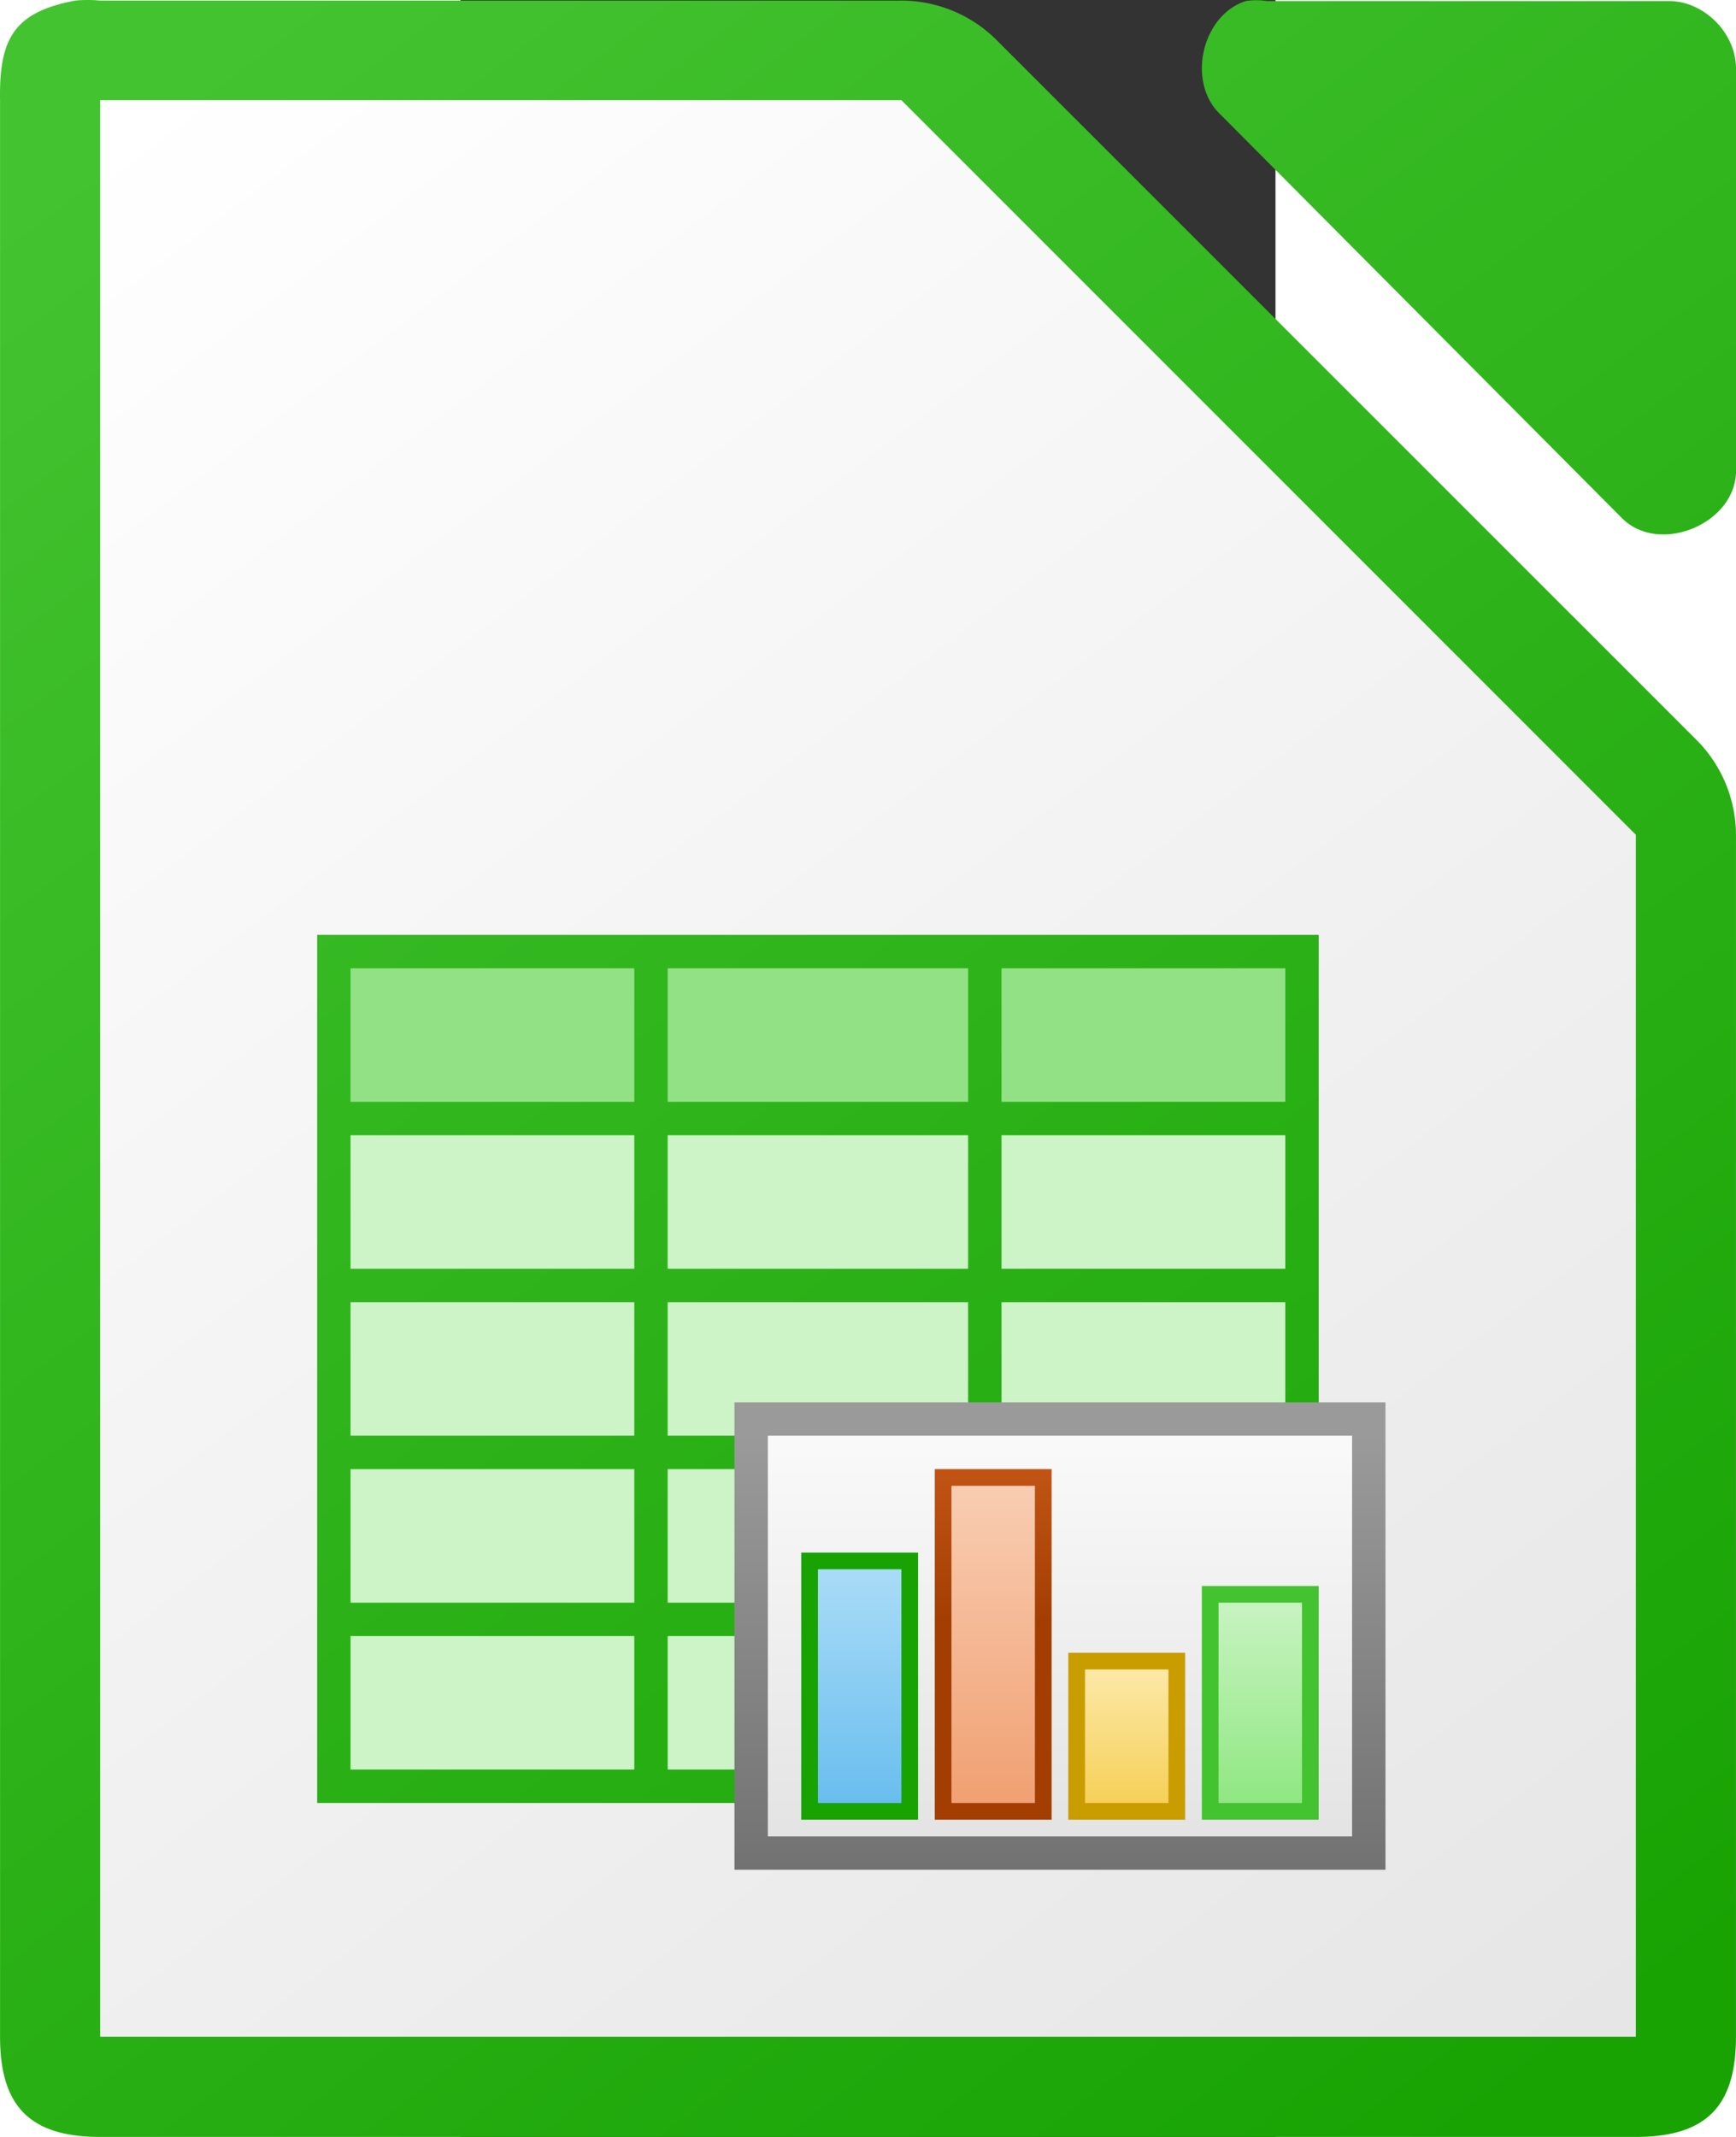 <?xml version="1.0" encoding="UTF-8" standalone="no"?>
<svg:svg
   height="533.334"
   width="433.338"
   viewBox="-15.6 -32 48.823 128"
   version="1.1"
   id="svg631"
   sodipodi:docname="Logo - LibreOffice.svg"
   inkscape:version="1.2.2 (b0a8486541, 2022-12-01)"
   xmlns:inkscape="http://www.inkscape.org/namespaces/inkscape"
   xmlns:sodipodi="http://sodipodi.sourceforge.net/DTD/sodipodi-0.dtd"
   xmlns:xlink="http://www.w3.org/1999/xlink"
   xmlns:svg="http://www.w3.org/2000/svg">
  <svg:rect x="-15.6" y="-32" width="48.823" height="128" fill="#333333" stroke="none"/>
  <svg:defs
     id="defs635" />
  <sodipodi:namedview
     id="namedview633"
     pagecolor="#ffffff"
     bordercolor="#666666"
     borderopacity="1.0"
     inkscape:showpageshadow="2"
     inkscape:pageopacity="0.0"
     inkscape:pagecheckerboard="0"
     inkscape:deskcolor="#d1d1d1"
     showgrid="false"
     inkscape:zoom="0.295"
     inkscape:cx="422.0339"
     inkscape:cy="267.79661"
     inkscape:current-layer="svg631" />
  <script
     id="youtube-hd-{4cf120ba-c67a-47a9-9c99-7ab813d08379}">var ythdlog = () =&gt; {};;var ythderror = () =&gt; {};</script>
  <svg:linearGradient
     id="a">
    <svg:stop
       stop-color="#18a303"
       offset="0"
       id="stop552" />
    <svg:stop
       stop-color="#43c330"
       offset="1"
       id="stop554" />
  </svg:linearGradient>
  <svg:linearGradient
     y2="6"
     y1="122"
     xlink:href="#a"
     x2="458"
     x1="546"
     gradientUnits="userSpaceOnUse"
     id="d"
     gradientTransform="translate(-493.188,-30)" />
  <svg:linearGradient
     y2="83.998"
     y1="109.999"
     x2="508.062"
     x1="508.062"
     gradientUnits="userSpaceOnUse"
     id="e"
     gradientTransform="translate(-493.188,-30)">
    <svg:stop
       stop-color="#727272"
       offset="0"
       id="stop558" />
    <svg:stop
       stop-color="#9a9a9a"
       offset="1"
       id="stop560" />
  </svg:linearGradient>
  <svg:linearGradient
     y2="-1082.341"
     y1="-1064.799"
     x2="829.361"
     x1="829.361"
     gradientUnits="userSpaceOnUse"
     gradientTransform="matrix(0.949,0,0,1.3,-781.574,1461.727)"
     id="f">
    <svg:stop
       stop-color="#e4e4e4"
       offset="0"
       id="stop563" />
    <svg:stop
       stop-color="#f9f9f9"
       offset="1"
       id="stop565" />
  </svg:linearGradient>
  <svg:linearGradient
     y2="-1068.787"
     y1="-1078.644"
     x2="525.639"
     x1="525.639"
     gradientUnits="userSpaceOnUse"
     gradientTransform="matrix(0.714,0,0,-1.556,-368.118,-1601.104)"
     id="g">
    <svg:stop
       stop-color="#63bbee"
       offset="0"
       id="stop568" />
    <svg:stop
       stop-color="#aadcf7"
       offset="1"
       id="stop570" />
  </svg:linearGradient>
  <svg:linearGradient
     y2="85.999"
     y1="95.03"
     x2="512.656"
     x1="512.656"
     gradientUnits="userSpaceOnUse"
     id="h"
     gradientTransform="translate(-493.188,-30)">
    <svg:stop
       stop-color="#a33e03"
       offset="0"
       id="stop573" />
    <svg:stop
       stop-color="#c15414"
       offset="1"
       id="stop575" />
  </svg:linearGradient>
  <svg:linearGradient
     y2="-1068.787"
     y1="-1078.644"
     x2="525.639"
     x1="525.639"
     gradientUnits="userSpaceOnUse"
     gradientTransform="matrix(0.714,0,0,-2.111,-360.118,-2200.064)"
     id="i">
    <svg:stop
       stop-color="#f09e6f"
       offset="0"
       id="stop578" />
    <svg:stop
       stop-color="#f9cfb5"
       offset="1"
       id="stop580" />
  </svg:linearGradient>
  <svg:linearGradient
     y2="-1068.787"
     y1="-1078.644"
     x2="525.639"
     x1="525.639"
     gradientUnits="userSpaceOnUse"
     gradientTransform="matrix(0.714,0,0,-0.889,-352.118,-882.344)"
     id="j">
    <svg:stop
       stop-color="#f5ce53"
       offset="0"
       id="stop583" />
    <svg:stop
       stop-color="#fde9a9"
       offset="1"
       id="stop585" />
  </svg:linearGradient>
  <svg:linearGradient
     y2="-1068.787"
     y1="-1078.644"
     x2="525.639"
     x1="525.639"
     gradientUnits="userSpaceOnUse"
     gradientTransform="matrix(0.714,0,0,-1.333,-344.118,-1361.514)"
     id="k">
    <svg:stop
       stop-color="#8ee780"
       offset="0"
       id="stop588" />
    <svg:stop
       stop-color="#ccf4c6"
       offset="1"
       id="stop590" />
  </svg:linearGradient>
  <svg:linearGradient
     gradientTransform="translate(-55.189,-32)"
     y2="6"
     y1="122"
     x2="20.001"
     x1="108.001"
     gradientUnits="userSpaceOnUse"
     id="c">
    <svg:stop
       stop-color="#e6e6e6"
       offset="0"
       id="stop593" />
    <svg:stop
       stop-color="#fff"
       offset="1"
       id="stop595" />
  </svg:linearGradient>
  <svg:linearGradient
     y2="977.117"
     y1="991.621"
     xlink:href="#a"
     x2="111.75"
     x1="122.75"
     gradientUnits="userSpaceOnUse"
     gradientTransform="matrix(8,0,0,7.998,-929.156,-7840.767)"
     id="b" />
  <svg:path
     fill="url(#b)"
     d="m -37.936,-32 c -0.25,0 -0.5,0.011 -0.75,0.035 -3.667,0.7 -4.565,2.266 -4.5,5.998 v 115.969 c 0,4.187 1.812,5.998 6,5.998 h 91.998 c 4.189,0 5.998,-1.81 5.998,-5.998 v -71.818 a 8.097,8.097 0 0 0 -2.25,-5.748 l -42.159,-42.15 a 8.101,8.101 0 0 0 -5.75,-2.25 h -47.837 a 7.228,7.228 0 0 0 -0.75,-0.036 z m 70.01,0.014 c -0.21,0 -0.42,0.017 -0.627,0.049 -2.662,0.852 -3.558,4.904 -1.506,6.81 l 24.096,24.22 c 2.226,2.122 6.658,0.307 6.775,-2.775 V -27.902 c 0,-2.114 -1.913,-4.035 -4.015,-4.035 H 32.703 a 4.14,4.14 0 0 0 -0.629,-0.05 z"
     id="path599"
     style="fill:url(#b)" />
  <svg:path
     fill="url(#c)"
     d="m -37.188,-26 v 116 h 92 v -72 l -44,-44 z"
     id="path601"
     style="fill:url(#c)" />
  <svg:path
     fill="url(#d)"
     d="m -24.188,23.998 v 52 h 60 v -52 h -58 z"
     id="path603"
     style="fill:url(#d)" />
  <svg:path
     d="m -22.189,25.999 h 17 v 8 H -22.189 Z m 18.999,0 H 14.81 v 8 H -3.19 Z m 20.001,0 h 17 v 8 h -17 z"
     fill="#92e285"
     id="path605" />
  <svg:path
     d="m -22.189,35.999 h 17 v 8 H -22.189 Z m 39,0 h 17 v 8 h -17 z m -20.001,10 H 14.81 v 8 H -3.19 Z m 20.001,0 h 17 v 8 h -17 z m -39,0 h 17 v 8 H -22.189 Z m 18.999,10 H 14.81 v 8 H -3.19 Z m -18.999,0 h 17 v 8 H -22.189 Z m 18.999,10 H 14.81 v 8 H -3.19 Z m -18.999,0 h 17 v 8 H -22.189 Z"
     fill="#ccf4c6"
     id="path607" />
  <svg:path
     fill="url(#e)"
     d="M 0.812,51.999 H 39.812 v 28 H 0.812 Z"
     id="path609"
     style="fill:url(#e)" />
  <svg:path
     fill="url(#f)"
     d="M 2.812,53.999 H 37.812 v 24 H 2.812 Z"
     id="path611"
     style="fill:url(#f)" />
  <svg:path
     fill="#18a303"
     d="m 4.811,60.999 h 7 v 16 H 4.811 Z"
     id="path613" />
  <svg:path
     fill="url(#g)"
     d="m 5.812,75.999 h 5 v -14 H 5.812 Z"
     id="path615"
     style="fill:url(#g)" />
  <svg:path
     fill="url(#h)"
     d="m 12.812,55.999 h 7 v 21 h -7 z"
     id="path617"
     style="fill:url(#h)" />
  <svg:path
     fill="url(#i)"
     d="m 13.812,75.999 h 5 v -19 h -5 z"
     id="path619"
     style="fill:url(#i)" />
  <svg:path
     fill="#c99c00"
     d="m 20.811,66.999 h 7 v 10 h -7 z"
     id="path621" />
  <svg:path
     fill="url(#j)"
     d="m 21.812,75.999 h 5 v -8 h -5 z"
     id="path623"
     style="fill:url(#j)" />
  <svg:path
     fill="#43c330"
     d="m 28.811,62.999 h 7 v 14 h -7 z"
     id="path625" />
  <svg:path
     fill="url(#k)"
     d="m 29.812,75.999 h 5 v -12 h -5 z"
     id="path627"
     style="fill:url(#k)" />
  <svg:path
     fill="#ccf4c6"
     d="M -3.19,35.999 H 14.81 v 8 H -3.19 Z"
     id="path629" />
</svg:svg>
